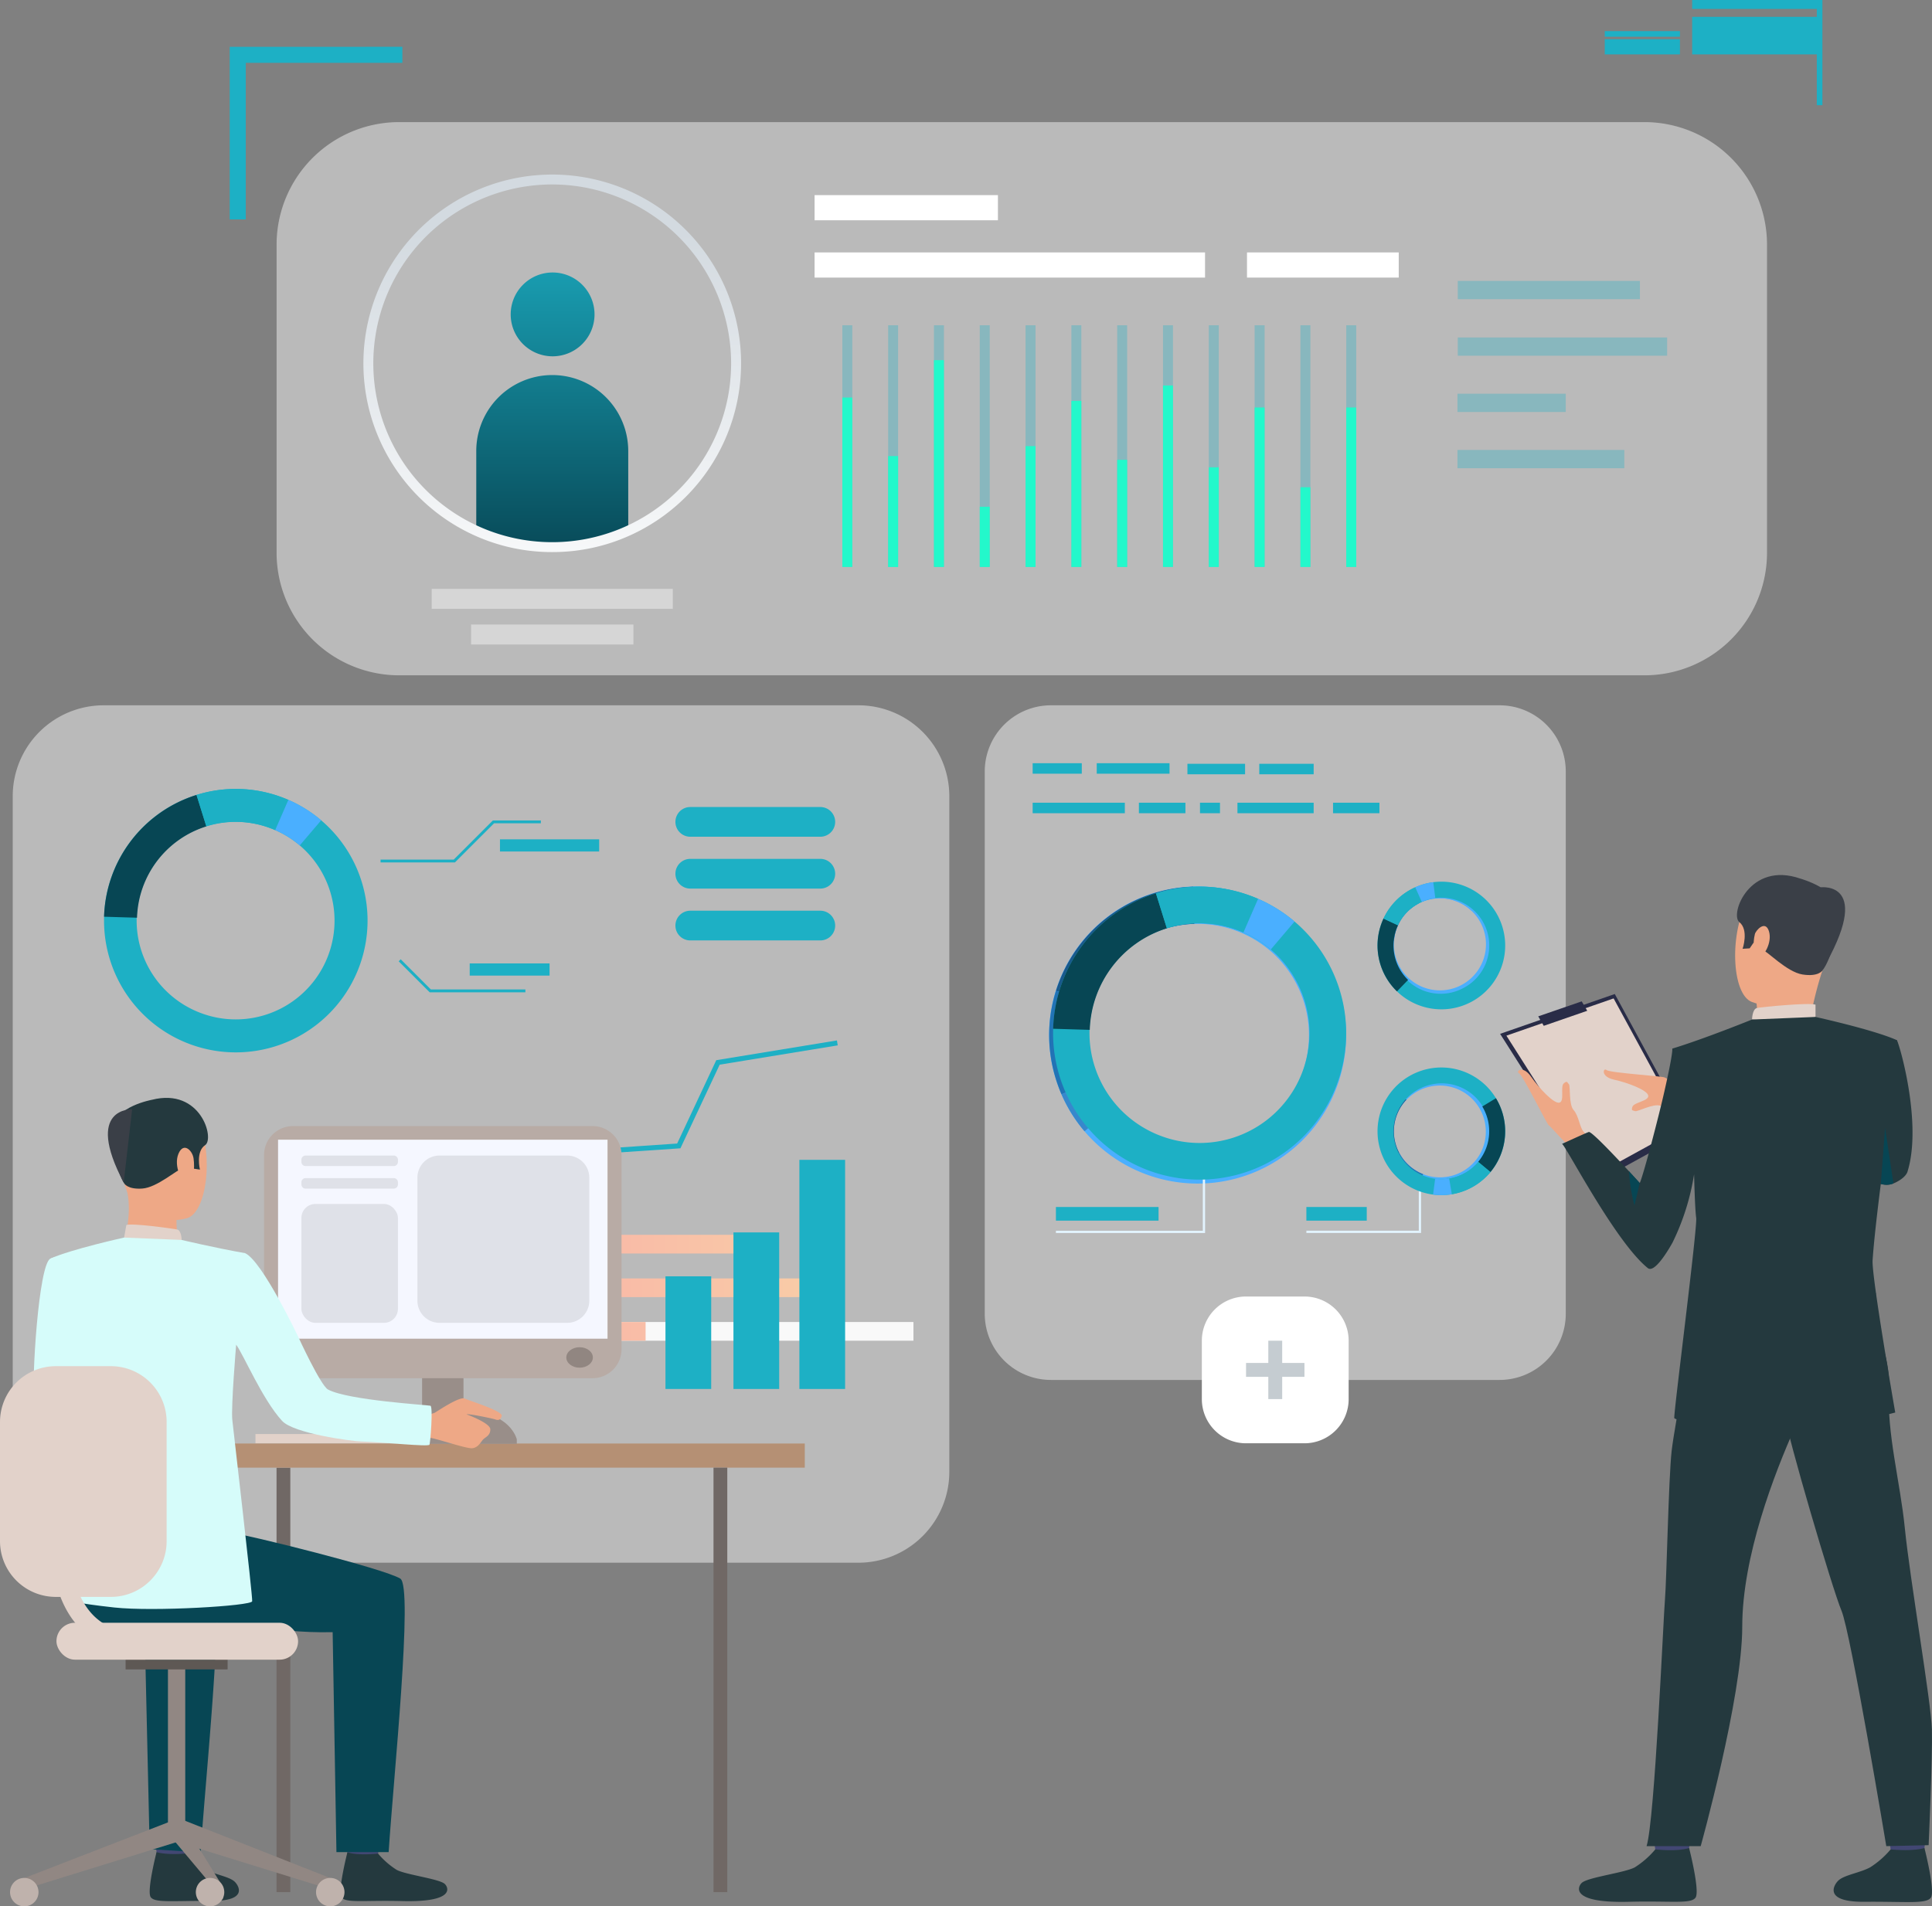 <?xml version="1.0" encoding="UTF-8"?> <svg xmlns="http://www.w3.org/2000/svg" xmlns:xlink="http://www.w3.org/1999/xlink" width="425.268" height="419.733" viewBox="0 0 425.268 419.733"><rect x="0" y="0" width="425.268" height="419.733" fill="#808080" stroke="none"/><defs><linearGradient id="linear-gradient" x1="1.491" y1="0.5" x2="-0.431" y2="0.5" gradientUnits="objectBoundingBox"><stop offset="0" stop-color="#ffc05c"></stop><stop offset="1" stop-color="#ff3857"></stop></linearGradient><linearGradient id="linear-gradient-2" x1="1.38" y1="0.5" x2="-0.399" y2="0.5" xlink:href="#linear-gradient"></linearGradient><linearGradient id="linear-gradient-3" x1="2.127" y1="0.5" x2="-0.615" y2="0.5" xlink:href="#linear-gradient"></linearGradient><linearGradient id="linear-gradient-4" x1="0.5" y1="-0.816" x2="0.5" y2="4.536" gradientUnits="objectBoundingBox"><stop offset="0" stop-color="#1db0c5"></stop><stop offset="0.802" stop-color="#074654"></stop><stop offset="1" stop-color="#24393e"></stop></linearGradient><linearGradient id="linear-gradient-5" x1="0.5" y1="-0.994" x2="0.5" y2="1.613" xlink:href="#linear-gradient-4"></linearGradient><linearGradient id="linear-gradient-6" x1="0.5" y1="0.155" x2="0.5" y2="1.196" gradientUnits="objectBoundingBox"><stop offset="0" stop-color="#d3dae0"></stop><stop offset="1" stop-color="#fff"></stop></linearGradient></defs><g id="Group_809" data-name="Group 809" transform="translate(-738.797 -145.929)"><g id="Group_808" data-name="Group 808" transform="translate(738.797 145.929)"><g id="Group_603" data-name="Group 603" transform="translate(216.76 155.289)" opacity="0.5" style="mix-blend-mode: hard-light;isolation: isolate"><path id="Rectangle_196" data-name="Rectangle 196" d="M14.571,0h98.752a14.57,14.57,0,0,1,14.57,14.57v119.4a14.57,14.57,0,0,1-14.57,14.57H14.571A14.571,14.571,0,0,1,0,133.967V14.571A14.571,14.571,0,0,1,14.571,0Z" fill="#f5f5f5"></path></g><g id="Group_612" data-name="Group 612" transform="translate(230.934 195.213)"><g id="Group_605" data-name="Group 605"><g id="Group_604" data-name="Group 604"><path id="Path_791" data-name="Path 791" d="M1170.469,478.867a32.682,32.682,0,1,0-61.546,22.012c.247.692.516,1.373.8,2.037a32.683,32.683,0,0,0,60.742-24.049Zm-22.521,34.078a24.474,24.474,0,0,1-30.72-13.294q-.326-.748-.6-1.528a24.5,24.5,0,1,1,31.325,14.822Z" transform="translate(-1107.004 -457.181)" fill="#4aafff"></path></g></g><g id="Group_607" data-name="Group 607" transform="translate(1.492 0.015)"><g id="Group_606" data-name="Group 606"><path id="Path_792" data-name="Path 792" d="M1117.192,482.578l-7.808-2.438a32.73,32.73,0,0,1,30.223-22.936l.244,8.177a24.543,24.543,0,0,0-22.658,17.2Z" transform="translate(-1109.383 -457.204)" fill="#1a598c"></path></g></g><g id="Group_609" data-name="Group 609" transform="translate(0 22.951)"><g id="Group_608" data-name="Group 608"><path id="Path_793" data-name="Path 793" d="M1117.228,513.294l-7.5,3.265c-.289-.664-.557-1.345-.8-2.037a32.533,32.533,0,0,1-.426-20.747l7.808,2.438a24.394,24.394,0,0,0,.319,15.554Q1116.9,512.545,1117.228,513.294Z" transform="translate(-1107.004 -493.774)" fill="#2273b5"></path></g></g><g id="Group_611" data-name="Group 611" transform="translate(2.723 42.471)"><g id="Group_610" data-name="Group 610"><path id="Path_794" data-name="Path 794" d="M1116.411,536.3a32.531,32.531,0,0,1-5.066-8.136l7.5-3.265a24.349,24.349,0,0,0,3.8,6.1Z" transform="translate(-1111.345 -524.897)" fill="#3788cc"></path></g></g></g><g id="Group_619" data-name="Group 619" transform="translate(303.432 235.561)"><g id="Group_614" data-name="Group 614"><g id="Group_613" data-name="Group 613"><path id="Path_795" data-name="Path 795" d="M1241.905,522.815a13.52,13.52,0,1,0-11.565,24.441c.273.13.552.251.83.361a13.52,13.52,0,0,0,10.734-24.8Zm3.379,16.556a10.142,10.142,0,0,1-9.979,5.771,10.029,10.029,0,0,1-2.9-.674q-.313-.124-.624-.27a10.138,10.138,0,0,1-4.827-13.5,10.137,10.137,0,0,1,18.326,8.67Z" transform="translate(-1222.598 -521.513)" fill="#4aafff"></path></g></g><g id="Group_616" data-name="Group 616" transform="translate(0 4.251)"><g id="Group_615" data-name="Group 615"><path id="Path_796" data-name="Path 796" d="M1227.144,542.269l-3,1.57a13.531,13.531,0,0,1,2.132-15.549l2.462,2.32a10.152,10.152,0,0,0-1.6,11.658Z" transform="translate(-1222.598 -528.291)" fill="#1a598c"></path></g></g><g id="Group_618" data-name="Group 618" transform="translate(1.548 18.229)"><g id="Group_617" data-name="Group 617"><path id="Path_797" data-name="Path 797" d="M1233.33,555.3l-1.239,3.149c-.278-.11-.557-.231-.83-.361a13.456,13.456,0,0,1-6.195-5.944l3-1.57a10.089,10.089,0,0,0,4.642,4.456Q1233.016,555.18,1233.33,555.3Z" transform="translate(-1225.066 -550.578)" fill="#2273b5"></path></g></g></g><g id="Group_628" data-name="Group 628" transform="translate(303.433 194.392)"><g id="Group_621" data-name="Group 621"><g id="Group_620" data-name="Group 620"><path id="Path_798" data-name="Path 798" d="M1248.343,475.177a13.52,13.52,0,1,0-24.443-11.565c-.127.275-.249.553-.359.832a13.52,13.52,0,0,0,24.8,10.733Zm-16.557,3.38a10.126,10.126,0,0,1-5.1-12.874c.084-.209.174-.418.27-.623a10.137,10.137,0,1,1,4.827,13.5Z" transform="translate(-1222.599 -455.872)" fill="#4aafff"></path></g></g><g id="Group_623" data-name="Group 623" transform="translate(7.245)"><g id="Group_622" data-name="Group 622"><path id="Path_799" data-name="Path 799" d="M1235.724,460.416l-1.573-3a13.54,13.54,0,0,1,15.55,2.131l-2.32,2.464a10.155,10.155,0,0,0-11.657-1.6Z" transform="translate(-1234.151 -455.872)" fill="#4aafff"></path></g></g><g id="Group_625" data-name="Group 625" transform="translate(0.942 1.547)"><g id="Group_624" data-name="Group 624"><path id="Path_800" data-name="Path 800" d="M1227.249,466.6l-3.148-1.239c.11-.279.231-.557.359-.832a13.468,13.468,0,0,1,5.944-6.193l1.573,3a10.088,10.088,0,0,0-4.459,4.644C1227.422,466.184,1227.333,466.393,1227.249,466.6Z" transform="translate(-1224.101 -458.339)" fill="#2273b5"></path></g></g><g id="Group_627" data-name="Group 627" transform="translate(0.044 8.572)"><g id="Group_626" data-name="Group 626"><path id="Path_801" data-name="Path 801" d="M1222.669,473.4a13.485,13.485,0,0,1,.9-3.862l3.148,1.239a10.161,10.161,0,0,0-.674,2.9Z" transform="translate(-1222.669 -469.539)" fill="#3788cc"></path></g></g></g><g id="Group_629" data-name="Group 629" transform="translate(287.557 261.434)"><path id="Path_802" data-name="Path 802" d="M1222.53,572.806h-25.244v-.5h24.745v-9.537h.5Z" transform="translate(-1197.285 -562.766)" fill="#e2f3fe"></path></g><g id="Group_630" data-name="Group 630" transform="translate(232.426 255.361)"><path id="Path_803" data-name="Path 803" d="M1142.217,569.2h-32.834v-.5h32.333V553.082h.5Z" transform="translate(-1109.383 -553.082)" fill="#e2f3fe"></path></g><g id="Group_631" data-name="Group 631" transform="translate(232.426 265.75)"><rect id="Rectangle_197" data-name="Rectangle 197" width="22.593" height="3.01" fill="#1db0c5"></rect></g><g id="Group_632" data-name="Group 632" transform="translate(287.557 265.75)"><rect id="Rectangle_198" data-name="Rectangle 198" width="13.289" height="3.01" fill="#1db0c5"></rect></g><g id="Group_633" data-name="Group 633" transform="translate(227.308 168.039)"><rect id="Rectangle_199" data-name="Rectangle 199" width="10.813" height="2.311" fill="#1db0c5"></rect></g><g id="Group_634" data-name="Group 634" transform="translate(272.384 176.739)"><rect id="Rectangle_200" data-name="Rectangle 200" width="16.777" height="2.312" fill="#1db0c5"></rect></g><g id="Group_635" data-name="Group 635" transform="translate(250.693 176.739)"><rect id="Rectangle_201" data-name="Rectangle 201" width="10.241" height="2.312" fill="#1db0c5"></rect></g><g id="Group_636" data-name="Group 636" transform="translate(227.308 176.739)"><rect id="Rectangle_202" data-name="Rectangle 202" width="20.29" height="2.312" fill="#1db0c5"></rect></g><g id="Group_637" data-name="Group 637" transform="translate(241.412 168.039)"><rect id="Rectangle_203" data-name="Rectangle 203" width="16.022" height="2.311" fill="#1db0c5"></rect></g><g id="Group_638" data-name="Group 638" transform="translate(264.14 176.739)"><rect id="Rectangle_204" data-name="Rectangle 204" width="4.4" height="2.312" fill="#1db0c5"></rect></g><g id="Group_639" data-name="Group 639" transform="translate(277.192 168.167)"><rect id="Rectangle_205" data-name="Rectangle 205" width="11.97" height="2.311" fill="#1db0c5"></rect></g><g id="Group_640" data-name="Group 640" transform="translate(293.429 176.739)"><rect id="Rectangle_206" data-name="Rectangle 206" width="10.207" height="2.312" fill="#1db0c5"></rect></g><g id="Group_641" data-name="Group 641" transform="translate(261.373 168.167)"><rect id="Rectangle_207" data-name="Rectangle 207" width="12.688" height="2.311" fill="#1db0c5"></rect></g><path id="Rectangle_208" data-name="Rectangle 208" d="M26.988,0H301.082A26.988,26.988,0,0,1,328.07,26.988V94.817a26.988,26.988,0,0,1-26.988,26.988H26.99A26.99,26.99,0,0,1,0,94.815V26.988A26.988,26.988,0,0,1,26.988,0Z" transform="translate(60.882 26.883)" fill="#f5f5f5" opacity="0.5" style="mix-blend-mode: hard-light;isolation: isolate"></path><rect id="Rectangle_209" data-name="Rectangle 209" width="40.094" height="4.023" transform="translate(320.88 61.849)" fill="#1db0c5" opacity="0.32"></rect><rect id="Rectangle_210" data-name="Rectangle 210" width="46.083" height="4.023" transform="translate(320.88 74.302)" fill="#1db0c5" opacity="0.32"></rect><rect id="Rectangle_211" data-name="Rectangle 211" width="23.843" height="4.023" transform="translate(320.81 86.686)" fill="#1db0c5" opacity="0.32"></rect><rect id="Rectangle_212" data-name="Rectangle 212" width="36.734" height="4.023" transform="translate(320.81 99.07)" fill="#1db0c5" opacity="0.32"></rect><rect id="Rectangle_213" data-name="Rectangle 213" width="123.003" height="4.114" transform="translate(78.062 291.076)" fill="#fff"></rect><rect id="Rectangle_214" data-name="Rectangle 214" width="91.35" height="4.115" transform="translate(78.062 271.874)" fill="url(#linear-gradient)"></rect><rect id="Rectangle_215" data-name="Rectangle 215" width="98.706" height="4.115" transform="translate(78.062 281.475)" fill="url(#linear-gradient-2)"></rect><rect id="Rectangle_216" data-name="Rectangle 216" width="64.047" height="4.114" transform="translate(78.062 291.076)" fill="url(#linear-gradient-3)"></rect><rect id="Rectangle_217" data-name="Rectangle 217" width="35.736" height="4.403" transform="translate(103.692 137.498)" fill="#d6d6d6"></rect><rect id="Rectangle_218" data-name="Rectangle 218" width="53.077" height="4.402" transform="translate(95.021 129.657)" fill="#d6d6d6"></rect><path id="Path_804" data-name="Path 804" d="M936.486,250.814a9.227,9.227,0,1,1-9.227-9.227A9.228,9.228,0,0,1,936.486,250.814Z" transform="translate(-805.619 -181.591)" fill="url(#linear-gradient-4)"></path><path id="Path_805" data-name="Path 805" d="M939.4,294.319v17.547a40.583,40.583,0,0,1-33.452,0V294.319a16.726,16.726,0,1,1,33.452,0Z" transform="translate(-801.113 -195.015)" fill="url(#linear-gradient-5)"></path><rect id="Rectangle_219" data-name="Rectangle 219" width="85.949" height="5.54" transform="translate(179.303 55.577)" fill="#fff"></rect><rect id="Rectangle_220" data-name="Rectangle 220" width="33.402" height="5.54" transform="translate(274.487 55.577)" fill="#fff"></rect><rect id="Rectangle_221" data-name="Rectangle 221" width="40.359" height="5.54" transform="translate(179.303 42.959)" fill="#fff"></rect><g id="Group_642" data-name="Group 642" transform="translate(79.992 38.42)"><path id="Path_806" data-name="Path 806" d="M907.907,290.321a41.207,41.207,0,0,1-17.18-3.7,41.568,41.568,0,1,1,34.359,0A41.2,41.2,0,0,1,907.907,290.321Zm0-80.939a39.38,39.38,0,1,0,39.373,39.373A39.416,39.416,0,0,0,907.907,209.382Z" transform="translate(-866.339 -207.187)" fill="url(#linear-gradient-6)"></path></g><g id="Group_643" data-name="Group 643" transform="translate(264.547 285.46)"><path id="Rectangle_222" data-name="Rectangle 222" d="M9.724,0H22.592a9.724,9.724,0,0,1,9.724,9.724V22.592a9.725,9.725,0,0,1-9.725,9.725H9.725A9.725,9.725,0,0,1,0,22.592V9.724A9.724,9.724,0,0,1,9.724,0Z" fill="#fff"></path><rect id="Rectangle_223" data-name="Rectangle 223" width="3.058" height="12.858" transform="translate(14.63 9.729)" fill="#c5ccd1"></rect><rect id="Rectangle_224" data-name="Rectangle 224" width="3.057" height="12.858" transform="translate(22.588 14.63) rotate(90)" fill="#c5ccd1"></rect></g><g id="Group_656" data-name="Group 656" transform="translate(185.412 71.615)"><g id="Group_644" data-name="Group 644"><rect id="Rectangle_225" data-name="Rectangle 225" width="2.194" height="53.215" fill="#1db0c5" opacity="0.32"></rect></g><g id="Group_645" data-name="Group 645" transform="translate(10.084)"><rect id="Rectangle_226" data-name="Rectangle 226" width="2.195" height="53.215" fill="#1db0c5" opacity="0.32"></rect></g><g id="Group_646" data-name="Group 646" transform="translate(20.167)"><rect id="Rectangle_227" data-name="Rectangle 227" width="2.195" height="53.215" fill="#1db0c5" opacity="0.32"></rect></g><g id="Group_647" data-name="Group 647" transform="translate(30.251)"><rect id="Rectangle_228" data-name="Rectangle 228" width="2.195" height="53.215" fill="#1db0c5" opacity="0.32"></rect></g><g id="Group_648" data-name="Group 648" transform="translate(40.334)"><rect id="Rectangle_229" data-name="Rectangle 229" width="2.195" height="53.215" fill="#1db0c5" opacity="0.32"></rect></g><g id="Group_649" data-name="Group 649" transform="translate(50.418)"><rect id="Rectangle_230" data-name="Rectangle 230" width="2.195" height="53.215" fill="#1db0c5" opacity="0.32"></rect></g><g id="Group_650" data-name="Group 650" transform="translate(60.502)"><rect id="Rectangle_231" data-name="Rectangle 231" width="2.195" height="53.215" fill="#1db0c5" opacity="0.32"></rect></g><g id="Group_651" data-name="Group 651" transform="translate(70.585)"><rect id="Rectangle_232" data-name="Rectangle 232" width="2.195" height="53.215" fill="#1db0c5" opacity="0.32"></rect></g><g id="Group_652" data-name="Group 652" transform="translate(80.669)"><rect id="Rectangle_233" data-name="Rectangle 233" width="2.195" height="53.215" fill="#1db0c5" opacity="0.32"></rect></g><g id="Group_653" data-name="Group 653" transform="translate(90.753)"><rect id="Rectangle_234" data-name="Rectangle 234" width="2.195" height="53.215" fill="#1db0c5" opacity="0.32"></rect></g><g id="Group_654" data-name="Group 654" transform="translate(100.836)"><rect id="Rectangle_235" data-name="Rectangle 235" width="2.195" height="53.215" fill="#1db0c5" opacity="0.32"></rect></g><g id="Group_655" data-name="Group 655" transform="translate(110.921)"><rect id="Rectangle_236" data-name="Rectangle 236" width="2.193" height="53.215" fill="#1db0c5" opacity="0.32"></rect></g></g><g id="Group_669" data-name="Group 669" transform="translate(185.412 79.296)"><g id="Group_657" data-name="Group 657" transform="translate(0 8.229)"><rect id="Rectangle_237" data-name="Rectangle 237" width="2.194" height="37.305" fill="#23f8cb"></rect></g><g id="Group_658" data-name="Group 658" transform="translate(10.084 21.122)"><rect id="Rectangle_238" data-name="Rectangle 238" width="2.195" height="24.413" fill="#23f8cb"></rect></g><g id="Group_659" data-name="Group 659" transform="translate(20.167)"><rect id="Rectangle_239" data-name="Rectangle 239" width="2.195" height="45.535" fill="#23f8cb"></rect></g><g id="Group_660" data-name="Group 660" transform="translate(30.251 32.277)"><rect id="Rectangle_240" data-name="Rectangle 240" width="2.195" height="13.258" fill="#23f8cb"></rect></g><g id="Group_661" data-name="Group 661" transform="translate(40.334 18.927)"><rect id="Rectangle_241" data-name="Rectangle 241" width="2.195" height="26.608" fill="#23f8cb"></rect></g><g id="Group_662" data-name="Group 662" transform="translate(50.418 8.961)"><rect id="Rectangle_242" data-name="Rectangle 242" width="2.195" height="36.574" fill="#23f8cb"></rect></g><g id="Group_663" data-name="Group 663" transform="translate(60.502 21.945)"><rect id="Rectangle_243" data-name="Rectangle 243" width="2.195" height="23.59" fill="#23f8cb"></rect></g><g id="Group_664" data-name="Group 664" transform="translate(70.585 5.578)"><rect id="Rectangle_244" data-name="Rectangle 244" width="2.195" height="39.957" fill="#23f8cb"></rect></g><g id="Group_665" data-name="Group 665" transform="translate(80.669 23.59)"><rect id="Rectangle_245" data-name="Rectangle 245" width="2.195" height="21.944" fill="#23f8cb"></rect></g><g id="Group_666" data-name="Group 666" transform="translate(90.753 10.423)"><rect id="Rectangle_246" data-name="Rectangle 246" width="2.195" height="35.111" fill="#23f8cb"></rect></g><g id="Group_667" data-name="Group 667" transform="translate(100.836 27.979)"><rect id="Rectangle_247" data-name="Rectangle 247" width="2.195" height="17.556" fill="#23f8cb"></rect></g><g id="Group_668" data-name="Group 668" transform="translate(110.921 10.423)"><rect id="Rectangle_248" data-name="Rectangle 248" width="2.193" height="35.111" fill="#23f8cb"></rect></g></g><g id="Group_696" data-name="Group 696" transform="translate(2.801 155.289)"><path id="Rectangle_249" data-name="Rectangle 249" d="M20.024,0H186.138a20.024,20.024,0,0,1,20.024,20.024V168.759a20.023,20.023,0,0,1-20.023,20.023H20.024A20.024,20.024,0,0,1,0,168.758V20.024A20.024,20.024,0,0,1,20.024,0Z" fill="#f5f5f5" opacity="0.5" style="mix-blend-mode: hard-light;isolation: isolate"></path><g id="Group_674" data-name="Group 674" transform="translate(20.091 18.41)"><g id="Group_670" data-name="Group 670"><path id="Path_807" data-name="Path 807" d="M831.612,461.652a28.978,28.978,0,0,0-15.734-36.358c-.59-.256-1.194-.495-1.808-.714a29,29,0,1,0,17.542,37.072Zm-34.629,10.706a21.742,21.742,0,1,1,14.643-40.944c.46.164.913.344,1.355.535a21.743,21.743,0,0,1-16,40.409Z" transform="translate(-775.297 -422.878)" fill="#1db0c5"></path></g><g id="Group_671" data-name="Group 671" transform="translate(0.013 1.324)"><path id="Path_808" data-name="Path 808" d="M797.832,431.918l-2.163-6.929a29.042,29.042,0,0,0-20.351,26.817l7.255.217a21.778,21.778,0,0,1,15.259-20.105Z" transform="translate(-775.318 -424.989)" fill="#074654"></path></g><g id="Group_672" data-name="Group 672" transform="translate(20.364)"><path id="Path_809" data-name="Path 809" d="M825.086,431.949l2.9-6.655c-.59-.256-1.194-.495-1.808-.714a28.87,28.87,0,0,0-18.409-.378l2.163,6.929a21.645,21.645,0,0,1,13.8.283C824.191,431.578,824.644,431.758,825.086,431.949Z" transform="translate(-807.766 -422.878)" fill="#1db0c5"></path></g><g id="Group_673" data-name="Group 673" transform="translate(37.684 2.416)"><path id="Path_810" data-name="Path 810" d="M845.5,431.226a28.841,28.841,0,0,0-7.218-4.5l-2.9,6.655a21.63,21.63,0,0,1,5.413,3.371Z" transform="translate(-835.382 -426.73)" fill="#4aafff"></path></g></g><g id="Group_675" data-name="Group 675" transform="translate(158.644 116.056)"><rect id="Rectangle_250" data-name="Rectangle 250" width="10.065" height="34.473" fill="#1db0c5"></rect></g><g id="Group_676" data-name="Group 676" transform="translate(143.682 125.724)"><rect id="Rectangle_251" data-name="Rectangle 251" width="10.065" height="24.804" fill="#1db0c5"></rect></g><g id="Group_677" data-name="Group 677" transform="translate(173.159 100.079)"><rect id="Rectangle_252" data-name="Rectangle 252" width="10.065" height="50.45" fill="#1db0c5"></rect></g><g id="Group_678" data-name="Group 678" transform="translate(86.42 73.788)"><path id="Path_811" data-name="Path 811" d="M976.234,512.263l-.178-1.088-26.56,4.349-8.611,18.352-28.637,1.945L902.974,549.5l-21.892-.544-.028,1.1,22.494.558,9.312-13.736,28.747-1.951,8.64-18.414Z" transform="translate(-881.054 -511.175)" fill="#1db0c5"></path></g><path id="Path_812" data-name="Path 812" d="M979.114,435.778h28.621a3.272,3.272,0,0,0,3.272-3.271h0a3.272,3.272,0,0,0-3.272-3.272H979.114a3.272,3.272,0,0,0-3.271,3.272h0A3.272,3.272,0,0,0,979.114,435.778Z" transform="translate(-829.972 -406.838)" fill="#1db0c5"></path><path id="Path_813" data-name="Path 813" d="M979.114,453.979h28.621a3.272,3.272,0,0,0,3.272-3.272h0a3.272,3.272,0,0,0-3.272-3.272H979.114a3.272,3.272,0,0,0-3.271,3.272h0A3.272,3.272,0,0,0,979.114,453.979Z" transform="translate(-829.972 -413.623)" fill="#1db0c5"></path><path id="Path_814" data-name="Path 814" d="M979.114,472.179h28.621a3.272,3.272,0,0,0,3.272-3.272h0a3.272,3.272,0,0,0-3.272-3.271H979.114a3.272,3.272,0,0,0-3.271,3.271h0A3.272,3.272,0,0,0,979.114,472.179Z" transform="translate(-829.972 -420.409)" fill="#1db0c5"></path><g id="Group_679" data-name="Group 679" transform="translate(80.963 25.352)"><path id="Path_815" data-name="Path 815" d="M888.724,443.194h-16.37v-.628h16.111l8.619-8.618h10.555v.628h-10.3Z" transform="translate(-872.353 -433.948)" fill="#1db0c5"></path></g><g id="Group_680" data-name="Group 680" transform="translate(84.956 55.922)"><path id="Path_816" data-name="Path 816" d="M906.611,489.96H885.545l-6.826-6.826.444-.445,6.642,6.643h20.806Z" transform="translate(-878.719 -482.689)" fill="#1db0c5"></path></g><rect id="Rectangle_253" data-name="Rectangle 253" width="21.836" height="2.68" transform="translate(107.25 29.511)" fill="#1db0c5"></rect><rect id="Rectangle_254" data-name="Rectangle 254" width="17.579" height="2.68" transform="translate(100.59 56.832)" fill="#1db0c5"></rect><g id="Group_685" data-name="Group 685" transform="translate(228.995 39.924)"><g id="Group_681" data-name="Group 681"><path id="Path_817" data-name="Path 817" d="M1171.008,500.3a32.226,32.226,0,0,0-17.5-40.434c-.656-.285-1.328-.55-2.011-.794a32.251,32.251,0,1,0,19.508,41.228ZM1132.5,512.209a24.18,24.18,0,1,1,16.286-45.535q.768.275,1.508.6a24.181,24.181,0,0,1-17.793,44.94Z" transform="translate(-1108.379 -457.18)" fill="#1db0c5"></path></g><g id="Group_682" data-name="Group 682" transform="translate(0.014 1.472)"><path id="Path_818" data-name="Path 818" d="M1133.44,467.234l-2.406-7.706a32.3,32.3,0,0,0-22.633,29.824l8.069.241a24.222,24.222,0,0,1,16.97-22.358Z" transform="translate(-1108.402 -459.528)" fill="#074654"></path></g><g id="Group_683" data-name="Group 683" transform="translate(22.647)"><path id="Path_819" data-name="Path 819" d="M1163.751,467.269l3.222-7.4c-.656-.285-1.328-.55-2.011-.794a32.107,32.107,0,0,0-20.474-.421l2.406,7.706a24.07,24.07,0,0,1,15.349.315Q1163.012,466.949,1163.751,467.269Z" transform="translate(-1144.488 -457.18)" fill="#1db0c5"></path></g><g id="Group_684" data-name="Group 684" transform="translate(41.91 2.687)"><path id="Path_820" data-name="Path 820" d="M1186.45,466.464a32.093,32.093,0,0,0-8.027-5l-3.222,7.4a24.027,24.027,0,0,1,6.02,3.749Z" transform="translate(-1175.201 -461.465)" fill="#4aafff"></path></g></g><g id="Group_690" data-name="Group 690" transform="translate(300.416 38.838)"><g id="Group_686" data-name="Group 686"><path id="Path_821" data-name="Path 821" d="M1248.714,462.907a14.038,14.038,0,0,0-18.155-6.227q-.426.191-.845.415a14.05,14.05,0,1,0,19,5.812Zm-7.463,15.9a10.534,10.534,0,1,1-9.888-18.6q.314-.167.634-.311a10.534,10.534,0,0,1,9.254,18.914Z" transform="translate(-1222.255 -455.449)" fill="#1db0c5"></path></g><g id="Group_687" data-name="Group 687" transform="translate(0 8.116)"><path id="Path_822" data-name="Path 822" d="M1226.759,469.876l-3.187-1.486a14.074,14.074,0,0,0,2.965,16.038l2.445-2.528a10.551,10.551,0,0,1-2.223-12.024Z" transform="translate(-1222.255 -468.39)" fill="#074654"></path></g><g id="Group_688" data-name="Group 688" transform="translate(1.317 1.232)"><path id="Path_823" data-name="Path 823" d="M1232.781,460.622l-1.439-3.209q-.426.191-.846.415a13.985,13.985,0,0,0-6.141,6.47l3.188,1.486a10.482,10.482,0,0,1,4.6-4.851Q1232.461,460.765,1232.781,460.622Z" transform="translate(-1224.355 -457.413)" fill="#1db0c5"></path></g><g id="Group_689" data-name="Group 689" transform="translate(8.304 0.113)"><path id="Path_824" data-name="Path 824" d="M1239.46,455.629a13.961,13.961,0,0,0-3.965,1.119l1.439,3.209a10.457,10.457,0,0,1,2.973-.839Z" transform="translate(-1235.495 -455.629)" fill="#4aafff"></path></g></g><g id="Group_695" data-name="Group 695" transform="translate(300.416 79.742)"><g id="Group_691" data-name="Group 691"><path id="Path_825" data-name="Path 825" d="M1222.631,537.942a14.038,14.038,0,0,0,15.974,10.64c.307-.051.616-.114.924-.186a14.05,14.05,0,1,0-16.9-10.454Zm11.262-13.475a10.534,10.534,0,1,1,4.83,20.506c-.231.055-.462.1-.692.139a10.534,10.534,0,0,1-4.137-20.646Z" transform="translate(-1222.253 -520.667)" fill="#1db0c5"></path></g><g id="Group_692" data-name="Group 692" transform="translate(22.156 6.769)"><path id="Path_826" data-name="Path 826" d="M1257.579,545.478l2.7,2.247a14.071,14.071,0,0,0,1.212-16.265l-3.007,1.823a10.552,10.552,0,0,1-.909,12.194Z" transform="translate(-1257.579 -531.46)" fill="#074654"></path></g><g id="Group_693" data-name="Group 693" transform="translate(15.777 20.787)"><path id="Path_827" data-name="Path 827" d="M1247.408,557.469l.574,3.47c.307-.051.616-.114.924-.186a13.986,13.986,0,0,0,7.585-4.7l-2.7-2.247a10.489,10.489,0,0,1-5.687,3.52C1247.87,557.384,1247.638,557.43,1247.408,557.469Z" transform="translate(-1247.408 -553.81)" fill="#1db0c5"></path></g><g id="Group_694" data-name="Group 694" transform="translate(12.232 24.446)"><path id="Path_828" data-name="Path 828" d="M1241.756,563.187a13.988,13.988,0,0,0,4.119-.073l-.575-3.47a10.454,10.454,0,0,1-3.089.055Z" transform="translate(-1241.756 -559.644)" fill="#4aafff"></path></g></g></g><g id="Group_697" data-name="Group 697" transform="translate(50.565 10.302)"><path id="Path_829" data-name="Path 829" d="M857.424,162.354v3.537H822.957v34.466H819.42v-38Z" transform="translate(-819.42 -162.354)" fill="#1db0c5"></path></g><rect id="Rectangle_255" data-name="Rectangle 255" width="28.055" height="1.966" transform="translate(372.472)" fill="#1db0c5"></rect><rect id="Rectangle_256" data-name="Rectangle 256" width="28.055" height="8.268" transform="translate(372.472 3.706)" fill="#1db0c5"></rect><rect id="Rectangle_257" data-name="Rectangle 257" width="16.549" height="1.236" transform="translate(353.234 6.852)" fill="#1db0c5"></rect><rect id="Rectangle_258" data-name="Rectangle 258" width="16.549" height="3.346" transform="translate(353.234 8.628)" fill="#1db0c5"></rect><rect id="Rectangle_259" data-name="Rectangle 259" width="1.234" height="23.166" transform="translate(399.91)" fill="#1db0c5"></rect><g id="Group_784" data-name="Group 784" transform="translate(0 241.723)"><g id="Group_698" data-name="Group 698" transform="translate(56.232 74.013)"><rect id="Rectangle_260" data-name="Rectangle 260" width="34.621" height="2.055" fill="#e2d2ca"></rect></g><g id="Group_699" data-name="Group 699" transform="translate(60.871 81.417)"><rect id="Rectangle_261" data-name="Rectangle 261" width="3.034" height="93.463" transform="translate(3.034 93.463) rotate(180)" fill="#706865"></rect></g><g id="Group_700" data-name="Group 700" transform="translate(85.434 73.43)"><rect id="Rectangle_262" data-name="Rectangle 262" width="24.065" height="2.935" fill="#ccbdb7"></rect></g><g id="Group_701" data-name="Group 701" transform="translate(92.91 48.389)"><rect id="Rectangle_263" data-name="Rectangle 263" width="9.113" height="27.679" fill="#998e89"></rect></g><g id="Group_702" data-name="Group 702" transform="translate(43.813 76.102)"><rect id="Rectangle_264" data-name="Rectangle 264" width="133.334" height="5.315" fill="#b59074"></rect></g><g id="Group_703" data-name="Group 703" transform="translate(7.393 35.01)"><path id="Path_830" data-name="Path 830" d="M761.414,596.085s-1.458,20.451,2.538,22.9c2.5,1.533,12.483,6.705,12.187,7.674s-5.635,8.629-5.635,8.629-19.172-12.625-19.789-16.6c-.6-3.887.943-29.944,3.577-31.144,1.974-.9,3.016-.156,5.5,1.692C763.287,591.823,761.414,596.085,761.414,596.085Z" transform="translate(-750.585 -587.159)" fill="#d6fcfa"></path></g><g id="Group_706" data-name="Group 706" transform="translate(33.976 161.585)"><g id="Group_705" data-name="Group 705"><g id="Group_704" data-name="Group 704"><path id="Path_831" data-name="Path 831" d="M800.8,789.506s-.6,4.138-.671,4.76-6.631-.366-6.631-.366l-.532-4.927S799.983,788.923,800.8,789.506Z" transform="translate(-792.969 -788.972)" fill="#424773"></path></g></g></g><g id="Group_709" data-name="Group 709" transform="translate(32.951 166.072)"><g id="Group_708" data-name="Group 708"><g id="Group_707" data-name="Group 707"><path id="Path_832" data-name="Path 832" d="M799.592,796.407a17.706,17.706,0,0,0,4.088,3.58c2.009,1.088,5.167,1.518,6.355,2.642.857.812,3.123,4.309-5.222,4.238s-12.369.494-13.263-.847,1.293-9.894,1.293-9.894S794.82,796.839,799.592,796.407Z" transform="translate(-791.335 -796.127)" fill="#24393e"></path></g></g></g><g id="Group_712" data-name="Group 712" transform="translate(75.987 161.624)"><g id="Group_711" data-name="Group 711"><g id="Group_710" data-name="Group 710"><path id="Path_833" data-name="Path 833" d="M867.787,789.569s-.6,4.138-.67,4.76-6.632-.366-6.632-.366l-.531-4.927S866.967,788.986,867.787,789.569Z" transform="translate(-859.953 -789.035)" fill="#424773"></path></g></g></g><g id="Group_715" data-name="Group 715" transform="translate(74.962 166.111)"><g id="Group_714" data-name="Group 714"><g id="Group_713" data-name="Group 713"><path id="Path_834" data-name="Path 834" d="M866.577,796.47a17.675,17.675,0,0,0,4.087,3.579c2.01,1.088,9.4,1.981,10.591,3.1.857.813,2.285,4.082-9.458,3.776-8.342-.216-12.369.494-13.264-.846s1.294-9.895,1.294-9.895S861.689,796.949,866.577,796.47Z" transform="translate(-858.319 -796.189)" fill="#24393e"></path></g></g></g><g id="Group_718" data-name="Group 718" transform="translate(14.715 90.641)"><g id="Group_717" data-name="Group 717"><g id="Group_716" data-name="Group 716"><path id="Path_835" data-name="Path 835" d="M768.2,675.858s23.839,4.034,29.224,4.88,34.58,8.11,38.231,10.324c2.906,1.762-1.524,44.082-2.56,60.227H821.6l-.833-48.432c-13.8.344-23.646-3.228-33.694-1.7s-18.427,3.7-24.811-4.869C762.26,696.285,762.024,677.729,768.2,675.858Z" transform="translate(-762.259 -675.858)" fill="#074654"></path></g></g></g><g id="Group_721" data-name="Group 721" transform="translate(10.027 95.797)"><g id="Group_720" data-name="Group 720"><g id="Group_719" data-name="Group 719"><path id="Path_836" data-name="Path 836" d="M788.915,754.392l-11.206-.692-1.093-47.779a68.167,68.167,0,0,1-12.784-.812l-9.048-21.031c7.929,1.586,33.335,7.993,36.722,10.048C794.414,695.888,789.949,738.245,788.915,754.392Z" transform="translate(-754.785 -684.078)" fill="#074654"></path></g></g></g><g id="Group_724" data-name="Group 724" transform="translate(25.631 0.865)"><g id="Group_723" data-name="Group 723"><g id="Group_722" data-name="Group 722"><path id="Path_837" data-name="Path 837" d="M785.667,533.134s8.739-2.415,12.073,4.369,1.823,19.645-2.581,20.855-10.738-.183-12.566-4.405-3.287-10.223-2.85-14.107S783.346,534.062,785.667,533.134Z" transform="translate(-779.664 -532.716)" fill="#eea886"></path></g></g></g><g id="Group_727" data-name="Group 727" transform="translate(27.146 19.206)"><g id="Group_726" data-name="Group 726"><g id="Group_725" data-name="Group 725"><path id="Path_838" data-name="Path 838" d="M793.775,567.906s-.1,5.159.473,6.259-12.169.824-12.169.824,2.008-6.2.869-11.474C781.821,558.29,793.775,567.906,793.775,567.906Z" transform="translate(-782.079 -561.96)" fill="#eea886"></path></g></g></g><g id="Group_730" data-name="Group 730" transform="translate(25.124)"><g id="Group_729" data-name="Group 729"><g id="Group_728" data-name="Group 728"><path id="Path_839" data-name="Path 839" d="M781.06,550.145s.681,1.384,3.978,1.161,7.645-4.2,9.045-4.556,1.483-1.153,1.483-1.153l.741,1.317,1.434.218s-.974-3.986,1.149-5.39-.957-12.709-11.708-9.983c0,0-8.206,1.5-8.315,6.084S779.467,547.719,781.06,550.145Z" transform="translate(-778.856 -531.337)" fill="#24393e"></path></g></g></g><g id="Group_733" data-name="Group 733" transform="translate(27.312 27.887)"><g id="Group_732" data-name="Group 732"><g id="Group_731" data-name="Group 731"><path id="Path_840" data-name="Path 840" d="M795.017,579.193s-.036-2.1-.988-2.3-10.012-1.448-11.181-.988l-.5,2.775S784.6,580.064,795.017,579.193Z" transform="translate(-782.345 -575.801)" fill="#e2d2ca"></path></g></g></g><g id="Group_736" data-name="Group 736" transform="translate(38.938 10.988)"><g id="Group_735" data-name="Group 735"><g id="Group_734" data-name="Group 734"><path id="Path_841" data-name="Path 841" d="M804.549,551.189c-.245-1.722-2.2-3.7-3.324-1.018s.757,6.59,2.016,6.38S804.881,553.527,804.549,551.189Z" transform="translate(-800.881 -548.856)" fill="#eea886"></path></g></g></g><g id="Group_739" data-name="Group 739" transform="translate(77.917 56.107)"><g id="Group_738" data-name="Group 738"><g id="Group_737" data-name="Group 737"><path id="Path_842" data-name="Path 842" d="M863.046,620.8a.023.023,0,0,0-.015,0C863.1,620.826,863.106,620.829,863.046,620.8Z" transform="translate(-863.031 -620.796)" fill="#323657"></path></g></g></g><g id="Group_742" data-name="Group 742" transform="translate(23.746 2.511)"><g id="Group_741" data-name="Group 741"><g id="Group_740" data-name="Group 740"><path id="Path_843" data-name="Path 843" d="M782,535.343s-10.655-.5-1.859,16.132Z" transform="translate(-776.659 -535.341)" fill="#3a3f47"></path></g></g></g><g id="Group_744" data-name="Group 744" transform="translate(5.344 159.116)"><g id="Group_743" data-name="Group 743"><path id="Path_844" data-name="Path 844" d="M747.318,797.7l.792,2.229L781.6,789.552l-1.6-4.516Z" transform="translate(-747.318 -785.036)" fill="#918783"></path></g></g><g id="Group_746" data-name="Group 746" transform="translate(36.97 125.631)"><g id="Group_745" data-name="Group 745"><rect id="Rectangle_265" data-name="Rectangle 265" width="3.807" height="36.412" fill="#918783"></rect></g></g><g id="Group_748" data-name="Group 748" transform="translate(27.648 123.697)"><g id="Group_747" data-name="Group 747"><rect id="Rectangle_266" data-name="Rectangle 266" width="22.452" height="2.145" fill="#5e5854"></rect></g></g><g id="Group_750" data-name="Group 750" transform="translate(38.414 158.833)"><g id="Group_749" data-name="Group 749"><path id="Path_845" data-name="Path 845" d="M834.328,797.531l-.792,2.229-33.491-10.377,1.471-4.8Z" transform="translate(-800.045 -784.585)" fill="#918783"></path></g></g><g id="Group_752" data-name="Group 752" transform="translate(38.414 158.833)"><g id="Group_751" data-name="Group 751"><path id="Path_846" data-name="Path 846" d="M810.731,799.522v2.594l-10.686-12.732,1.471-4.8Z" transform="translate(-800.045 -784.585)" fill="#918783"></path></g></g><g id="Group_754" data-name="Group 754" transform="translate(69.567 171.751)"><g id="Group_753" data-name="Group 753"><path id="Path_847" data-name="Path 847" d="M855.977,808.311a3.13,3.13,0,1,1-3.13-3.13A3.13,3.13,0,0,1,855.977,808.311Z" transform="translate(-849.717 -805.181)" fill="#bfb2ac"></path></g></g><g id="Group_756" data-name="Group 756" transform="translate(43.107 171.751)"><g id="Group_755" data-name="Group 755"><path id="Path_848" data-name="Path 848" d="M813.788,808.311a3.13,3.13,0,1,1-3.13-3.13A3.13,3.13,0,0,1,813.788,808.311Z" transform="translate(-807.528 -805.181)" fill="#bfb2ac"></path></g></g><g id="Group_758" data-name="Group 758" transform="translate(2.214 171.751)"><g id="Group_757" data-name="Group 757"><path id="Path_849" data-name="Path 849" d="M748.588,808.311a3.13,3.13,0,1,1-3.13-3.13A3.13,3.13,0,0,1,748.588,808.311Z" transform="translate(-742.328 -805.181)" fill="#bfb2ac"></path></g></g><g id="Group_759" data-name="Group 759" transform="translate(12.425 115.569)"><rect id="Rectangle_267" data-name="Rectangle 267" width="53.19" height="8.127" rx="4.064" fill="#e2d2ca"></rect></g><g id="Group_760" data-name="Group 760" transform="translate(157.054 81.417)"><rect id="Rectangle_268" data-name="Rectangle 268" width="3.034" height="93.463" fill="#706865"></rect></g><g id="Group_761" data-name="Group 761" transform="translate(58.122 6.211)"><path id="Rectangle_269" data-name="Rectangle 269" d="M6.381,0H72.307a6.382,6.382,0,0,1,6.382,6.382V49.13a6.381,6.381,0,0,1-6.381,6.381H6.381A6.381,6.381,0,0,1,0,49.13V6.381A6.381,6.381,0,0,1,6.381,0Z" fill="#b8aba5"></path></g><g id="Group_762" data-name="Group 762" transform="translate(61.204 9.212)"><rect id="Rectangle_270" data-name="Rectangle 270" width="72.525" height="43.812" fill="#f5f7ff"></rect></g><g id="Group_763" data-name="Group 763" transform="translate(124.66 54.901)"><path id="Path_850" data-name="Path 850" d="M943.4,621.128c0,1.246-1.308,2.255-2.923,2.255s-2.923-1.01-2.923-2.255,1.309-2.255,2.923-2.255S943.4,619.882,943.4,621.128Z" transform="translate(-937.559 -618.873)" fill="#918681"></path></g><g id="Group_764" data-name="Group 764" transform="translate(92.92 69.041)"><path id="Path_851" data-name="Path 851" d="M907.788,648.55v-.988s-1.389-6.145-11.212-6.145-9.624,7.132-9.624,7.132Z" transform="translate(-886.952 -641.418)" fill="#998e89"></path></g><g id="Group_766" data-name="Group 766" transform="translate(90.63 66.148)"><g id="Group_765" data-name="Group 765"><path id="Path_852" data-name="Path 852" d="M885.472,640.612a9.679,9.679,0,0,0,2.916-.638c.782-.472,5.458-3.617,6.557-3.114s8.411,2.744,8.157,3.813-.93.966-1.446.777-5.825-1.3-6.294-1.116c0,0,5.215,1.9,5.236,3.291s-1.091,1.727-1.586,2.25-1.088,1.829-2.432,1.929-7.9-2.181-9.252-2.285-3.848.083-4.018-.136S885.472,640.612,885.472,640.612Z" transform="translate(-883.301 -636.805)" fill="#eea886"></path></g></g><g id="Group_769" data-name="Group 769" transform="translate(9.473 30.763)"><g id="Group_768" data-name="Group 768"><g id="Group_767" data-name="Group 767"><path id="Path_853" data-name="Path 853" d="M798.378,583.815c-6.8-1.2-13.966-2.913-13.966-2.913l-12.672-.517s-11.631,2.561-16.212,4.629c-.433.2-.435,10.376-1.628,13.045l3.8,8.01s2.193,15.87,2.649,22.928c.209,3.24-.591,31.313-.591,31.313s1.138.562,9.787,1.516,30.257-.345,30.393-1.366-4.185-38.036-4.376-39.953c-.293-2.942.849-16.536.849-16.536,1.63,2.189,5.784,12.074,10.114,16.777,2.548,2.766,15.159,4.463,17.537,4.542,5.174.173,14.615,1.2,14.891.7.22-.3.822-8.38.23-8.577-.517-.172-18.048-1.182-22.539-3.564-1.643-.872-6.554-11.582-6.554-11.582S802.132,585.5,798.378,583.815Z" transform="translate(-753.901 -580.386)" fill="#d6fcfa"></path></g></g></g><g id="Group_770" data-name="Group 770" transform="translate(0 59.075)"><path id="Rectangle_271" data-name="Rectangle 271" d="M12.284,0H24.4A12.283,12.283,0,0,1,36.68,12.283V38.52A12.283,12.283,0,0,1,24.4,50.8H12.283A12.283,12.283,0,0,1,0,38.52V12.284A12.284,12.284,0,0,1,12.284,0Z" fill="#e2d2ca"></path></g><g id="Group_771" data-name="Group 771" transform="translate(11.059 91.507)"><path id="Path_854" data-name="Path 854" d="M775.552,707.406c-5.406,0-9.794-1.818-13.037-5.4-7.332-8.1-6.015-22.327-5.956-22.929a2.041,2.041,0,0,1,4.062.4c-.016.162-1.184,13.061,4.927,19.8,2.472,2.724,5.744,4.047,10,4.047a2.042,2.042,0,0,1,0,4.083Z" transform="translate(-756.431 -677.239)" fill="#e2d2ca"></path></g><g id="Group_774" data-name="Group 774" transform="translate(66.346 12.701)"><g id="Group_773" data-name="Group 773"><g id="Group_772" data-name="Group 772"><path id="Rectangle_272" data-name="Rectangle 272" d="M.916,0H20.331a.914.914,0,0,1,.914.914V1.4a.914.914,0,0,1-.914.914H.914A.914.914,0,0,1,0,1.4V.916A.916.916,0,0,1,.916,0Z" fill="#dfe1e8"></path></g></g></g><g id="Group_777" data-name="Group 777" transform="translate(66.346 17.666)"><g id="Group_776" data-name="Group 776"><g id="Group_775" data-name="Group 775"><path id="Rectangle_273" data-name="Rectangle 273" d="M.914,0H20.331a.914.914,0,0,1,.914.914V1.4a.916.916,0,0,1-.916.916H.916A.916.916,0,0,1,0,1.4V.914A.914.914,0,0,1,.914,0Z" fill="#dfe1e8"></path></g></g></g><g id="Group_780" data-name="Group 780" transform="translate(66.346 23.36)"><g id="Group_779" data-name="Group 779"><g id="Group_778" data-name="Group 778"><rect id="Rectangle_274" data-name="Rectangle 274" width="21.245" height="26.174" rx="3.076" fill="#dfe1e8"></rect></g></g></g><g id="Group_783" data-name="Group 783" transform="translate(91.879 12.701)"><g id="Group_782" data-name="Group 782"><g id="Group_781" data-name="Group 781"><path id="Rectangle_275" data-name="Rectangle 275" d="M4.87,0H32.963a4.87,4.87,0,0,1,4.87,4.87V31.963a4.869,4.869,0,0,1-4.869,4.869H4.87A4.87,4.87,0,0,1,0,31.963V4.87A4.87,4.87,0,0,1,4.87,0Z" fill="#dfe1e8"></path></g></g></g></g><g id="Group_807" data-name="Group 807" transform="translate(330.201 192.659)"><g id="Group_785" data-name="Group 785" transform="translate(0 26.199)"><path id="Path_855" data-name="Path 855" d="M1306.93,525.067l-20.782,11.423-20.87-32.841,25.243-8.767Z" transform="translate(-1265.278 -494.881)" fill="#292c47"></path></g><g id="Group_786" data-name="Group 786" transform="translate(1.384 27.168)"><path id="Path_856" data-name="Path 856" d="M1306.435,524.656,1287,535.34l-19.515-30.713,23.6-8.2Z" transform="translate(-1267.484 -496.428)" fill="#e2d2ca"></path></g><g id="Group_787" data-name="Group 787" transform="translate(22.811 42.829)"><path id="Path_857" data-name="Path 857" d="M1326.289,528.222s-3.617-1.73-5.2-2.634-5.672-2.145-6-2.44-12.105-1.021-12.82-1.638-1.41,1.444,1.644,2.112,7.3,2.3,7.531,3.5-3.134,1.475-3.475,2.458.095.762.578.973,4-1.74,5.554-1.187,3.916-.213,5.1.193,6.959,2.349,6.959,2.349Z" transform="translate(-1301.649 -521.397)" fill="#eea886"></path></g><g id="Group_788" data-name="Group 788" transform="translate(3.945 42.862)"><path id="Path_858" data-name="Path 858" d="M1287.481,542.276s-3.039-2.736-4.509-3.88-4.232-4.509-4.636-4.705-5.677-11.011-6.535-11.444.812-1.89,2.629.727,5.014,5.981,6.229,5.736.169-3.529.964-4.232.755-.207,1.14.166-.08,4.452,1.046,5.7,1.323,3.774,2.17,4.735,4.923,5.644,4.923,5.644Z" transform="translate(-1271.569 -521.45)" fill="#eea886"></path></g><g id="Group_789" data-name="Group 789" transform="translate(85.3 209.278)"><path id="Path_859" data-name="Path 859" d="M1401.282,787.376s.657,4.562.741,5.248,7.31-.4,7.31-.4l.586-5.431S1402.187,786.733,1401.282,787.376Z" transform="translate(-1401.282 -786.788)" fill="#424773"></path></g><g id="Group_790" data-name="Group 790" transform="translate(73.415 214.225)"><path id="Path_860" data-name="Path 860" d="M1394.879,794.985a19.549,19.549,0,0,1-4.506,3.948c-2.214,1.2-5.7,1.673-7.007,2.913-.945.9-3.444,4.75,5.756,4.672s13.64.545,14.626-.933-1.426-10.909-1.426-10.909S1400.143,795.461,1394.879,794.985Z" transform="translate(-1382.333 -794.676)" fill="#24393e"></path></g><g id="Group_791" data-name="Group 791" transform="translate(33.495 209.278)"><path id="Path_861" data-name="Path 861" d="M1318.684,787.376s.657,4.562.74,5.248,7.312-.4,7.312-.4l.586-5.431S1319.588,786.733,1318.684,787.376Z" transform="translate(-1318.684 -786.788)" fill="#424773"></path></g><g id="Group_792" data-name="Group 792" transform="translate(17.36 214.225)"><path id="Path_862" data-name="Path 862" d="M1309.755,794.985a19.478,19.478,0,0,1-4.506,3.948c-2.215,1.2-10.366,2.183-11.679,3.422-.945.9-2.517,4.5,10.429,4.163,9.2-.24,13.639.545,14.625-.933s-1.426-10.909-1.426-10.909S1315.144,795.513,1309.755,794.985Z" transform="translate(-1292.957 -794.676)" fill="#24393e"></path></g><g id="Group_793" data-name="Group 793" transform="translate(62.724 92.632)"><path id="Path_863" data-name="Path 863" d="M1381.875,600.8s6.794,10.793,6.287,20.549,2.463,20.409,3.484,30.6c1.136,11.362,5.792,38.261,5.961,44.339s-.721,25.486-.721,25.486l-9.319.213s-7.829-47.026-9.856-51.825-12.082-39.007-12.42-42.845S1381.875,600.8,1381.875,600.8Z" transform="translate(-1365.286 -600.804)" fill="#24393e"></path></g><g id="Group_794" data-name="Group 794" transform="translate(32.235 90.772)"><path id="Path_864" data-name="Path 864" d="M1327.99,601.16s-5.121,26.741-5.795,32.713-1.126,28.9-1.465,32.63-2.253,48.84-4.056,54.385h11.916s9.147-32.791,9.147-48.306,7.066-33.728,11.628-43.965,15-10.479,17.806-29.47C1367.171,599.146,1331.785,595.136,1327.99,601.16Z" transform="translate(-1316.674 -597.838)" fill="#24393e"></path></g><g id="Group_795" data-name="Group 795" transform="translate(51.737 1.05)"><path id="Path_865" data-name="Path 865" d="M1364.007,455.62s-9.116-3.406-13.323,3.535-3.8,20.838.8,22.546,11.5.815,13.854-3.528,4.476-10.622,4.375-14.818S1366.4,456.831,1364.007,455.62Z" transform="translate(-1347.768 -454.785)" fill="#eea886"></path></g><g id="Group_796" data-name="Group 796" transform="translate(56.169 19.63)"><path id="Path_866" data-name="Path 866" d="M1355.106,493.063s.381,2.462-.247,3.675,11.814,1.244,11.814,1.244a81.932,81.932,0,0,1,2.925-12.17C1371.512,480.239,1355.106,493.063,1355.106,493.063Z" transform="translate(-1354.835 -484.409)" fill="#eea886"></path></g><g id="Group_797" data-name="Group 797" transform="translate(52.128)"><path id="Path_867" data-name="Path 867" d="M1367.2,474.144s-.86,1.416-4.363.867-7.783-5.213-9.245-5.724-1.477-1.372-1.477-1.372l-.916,1.338-1.555.1s1.419-4.172-.72-5.873,2.22-13.5,13.458-9.573c0,0,8.633,2.38,8.322,7.289S1369.126,471.7,1367.2,474.144Z" transform="translate(-1348.393 -453.11)" fill="#3a3f47"></path></g><g id="Group_798" data-name="Group 798" transform="translate(55.453 28.405)"><path id="Path_868" data-name="Path 868" d="M1353.694,501.809s.04-2.317,1.091-2.54,11.594-1.236,12.882-.729v2.7S1365.182,502.768,1353.694,501.809Z" transform="translate(-1353.694 -498.399)" fill="#e2d2ca"></path></g><g id="Group_799" data-name="Group 799" transform="translate(55.802 11.229)"><path id="Path_869" data-name="Path 869" d="M1354.525,472.8c.2-.823,2.292-3.177,3.094-.657s-1.212,5.91-2.336,5.62S1354.028,474.891,1354.525,472.8Z" transform="translate(-1354.25 -471.014)" fill="#eea886"></path></g><g id="Group_800" data-name="Group 800" transform="translate(13.568 59.19)"><path id="Path_870" data-name="Path 870" d="M1286.953,547.485a.029.029,0,0,1,.017,0C1286.9,547.515,1286.89,547.518,1286.953,547.485Z" transform="translate(-1286.911 -547.483)" fill="#323657"></path></g><g id="Group_801" data-name="Group 801" transform="translate(13.631 31.243)"><path id="Path_871" data-name="Path 871" d="M1360.356,590.026a96.446,96.446,0,0,1-15.128,2.7c-9.536,1.051-33.362-.38-33.511-1.506s5.124-41.95,4.824-44.053-.462-9.593-.462-9.593a52.735,52.735,0,0,1-4.732,15.007c-.912,1.651-3.972,6.826-5.447,5.649-7.137-5.7-18.19-27.175-18.89-27.356.588-.256,5.236-2.4,5.889-2.615.572-.19,5.721,5.262,8.841,8.642,1.391,1.506,2.379,2.6,2.379,2.6.9-2.026,4.182-14.8,5.2-19.217,2.3-9.967,1.947-10.382,1.947-10.382,6.975-2.11,17.564-6.405,17.564-6.405l13.972-.57s12.825,2.824,17.875,5.1c.479.216.481,11.44,1.8,14.383l-4.187,8.833s-2.419,17.5-2.919,25.28C1355.138,560.1,1360.356,590.026,1360.356,590.026Z" transform="translate(-1287.011 -502.925)" fill="#24393e"></path></g><g id="Group_802" data-name="Group 802" transform="translate(74.122 36.348)"><path id="Path_872" data-name="Path 872" d="M1399.015,540.019c-.365,1.177-2.022,2.173-3.1,2.607a3.994,3.994,0,0,1-2.236.225l-.548-.1h0l-9.574-1.776s-2.095-24.128,13.081-29.91C1397.04,511.2,1402.365,529.215,1399.015,540.019Z" transform="translate(-1383.46 -511.064)" fill="#24393e"></path></g><g id="Group_803" data-name="Group 803" transform="translate(83.794 55.703)"><path id="Path_873" data-name="Path 873" d="M1401.665,554.131h0a3.992,3.992,0,0,1-2.236.225l-.548-.1h0l.945-12.33Z" transform="translate(-1398.881 -541.924)" fill="#074654"></path></g><g id="Group_804" data-name="Group 804" transform="translate(28.359 65.217)"><path id="Path_874" data-name="Path 874" d="M1312.875,559.694l-1.17,4.957a39.269,39.269,0,0,1-1.208-7.557C1311.887,558.6,1312.875,559.694,1312.875,559.694Z" transform="translate(-1310.494 -557.094)" fill="#074654"></path></g><g id="Group_805" data-name="Group 805" transform="translate(70.574 2.679)"><path id="Path_875" data-name="Path 875" d="M1377.8,457.407s11.949-1.5.2,18.465Z" transform="translate(-1377.803 -457.381)" fill="#3a3f47"></path></g><g id="Group_806" data-name="Group 806" transform="translate(8.393 27.816)"><path id="Path_876" data-name="Path 876" d="M1279.875,502.848l-1.215-2.087,9.569-3.3,1.215,2.075Z" transform="translate(-1278.66 -497.46)" fill="#292c47"></path></g></g></g></g></svg> 